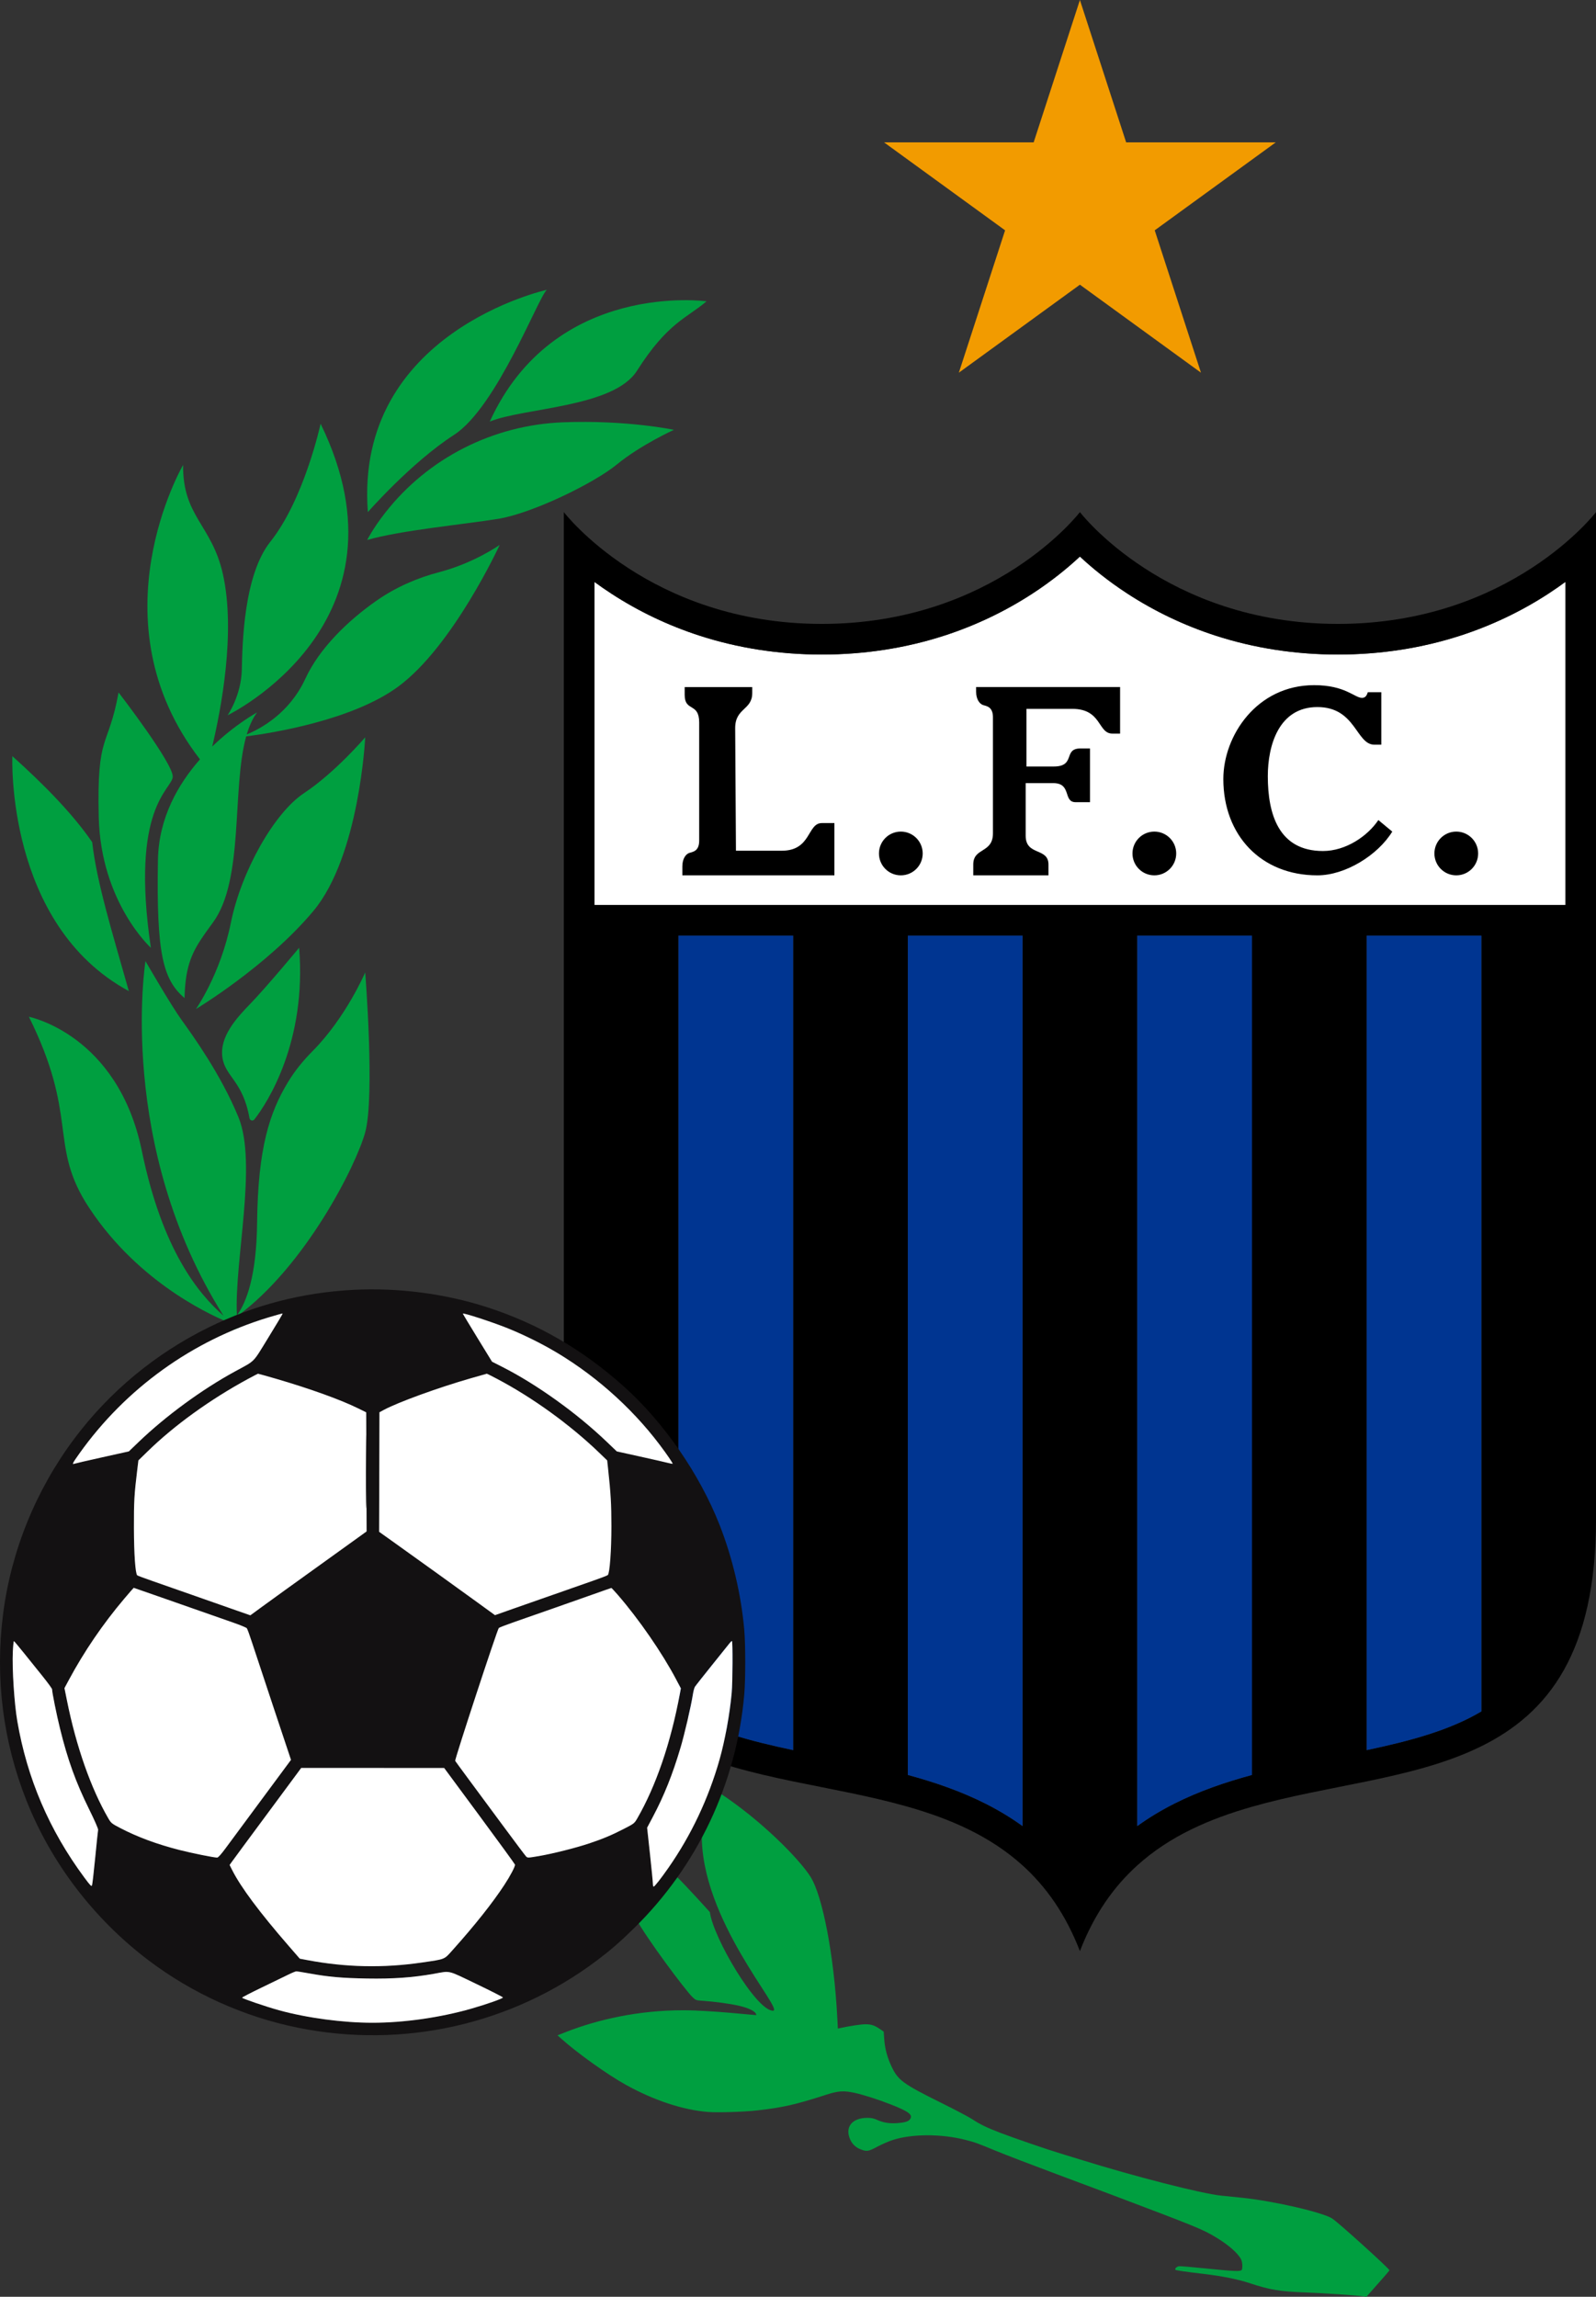 <svg xmlns="http://www.w3.org/2000/svg" id="Calque_3" data-name="Calque 3" viewBox="7.98 0 1928.16 2773.96"><rect x="7.98" y="0" width="1928.16" height="2773.96" fill="#333333" stroke="none"/><defs><style>.cls-1{fill:#003591}.cls-2{fill:#fff}.cls-2,.cls-4,.cls-5{fill-rule:evenodd}.cls-4{fill:#009f40}.cls-5{fill:#131112}</style></defs><path d="M1899.14 702.84v390.22h-1173V702.84c6.38 4.69 13.22 9.45 20.52 14.2 32.84 21.37 68.55 38.39 106.14 50.59 46.83 15.19 96.65 22.9 148.09 22.9s101.26-7.71 148.09-22.9c37.59-12.2 73.3-29.22 106.14-50.59 24.22-15.75 43.4-31.66 57.52-44.83 14.12 13.17 33.3 29.08 57.52 44.83 32.84 21.37 68.55 38.39 106.14 50.59 46.83 15.19 96.65 22.9 148.09 22.9s101.26-7.71 148.09-22.9c37.59-12.2 73.3-29.22 106.14-50.59 7.3-4.75 14.14-9.51 20.52-14.2" class="cls-2"/><path d="M1122.71 1030.79c0 14.61-11.81 26.42-26.42 26.42s-26.42-11.81-26.42-26.42 11.81-26.42 26.42-26.42 26.42 11.81 26.42 26.42M1428.98 1030.79c0 14.61-11.81 26.42-26.42 26.42s-26.42-11.81-26.42-26.42 11.81-26.42 26.42-26.42 26.42 11.81 26.42 26.42M1793.75 1030.79c0 14.61-11.81 26.42-26.42 26.42s-26.42-11.81-26.42-26.42 11.81-26.42 26.42-26.42 26.42 11.81 26.42 26.42M1248.06 925.76H1281c27.1 0 10.9-21.81 32.4-21.81h11.43v64.91h-17.35c-15.58 0-4.36-23.05-27.1-23.05h-33.26v63.57c0 24.61 27.53 13.88 27.53 34.75v13.08h-90.85v-13.08c0-20.87 23.78-13.13 23.78-37.74V866.35c0-12.46-7.26-13.46-11.62-14.71s-8.72-6.89-8.72-16.24v-5.61h173.94v56.22h-9.35c-17.76 0-12.57-29.87-48.4-29.87h-55.37v69.6ZM897.09 1027.48h55.37c35.83 0 30.64-33.4 48.4-33.4h15.19v63.14H832.34v-10.95c0-9.35 4.36-14.99 8.72-16.24s11.62-2.25 11.62-14.71V872.64c0-24.61-17.52-12.49-17.52-33.36v-9.47h81.61v7.21c0 20.87-20.61 17.78-20.61 42.39l.93 148.06ZM1676.77 899.42h-8.29c-22.41 0-22.29-45.45-68.95-45.45s-59.88 46.37-59.88 83.52c0 45.43 12.92 90.34 66.64 90.34 27.64 0 54.02-18.06 66.91-37.4l16.81 13.95c-17.5 28.55-56.73 52.84-90.5 52.84-68.15 0-113.59-48.5-113.59-116.35 0-52.4 40.53-113.36 109.69-113.36 37.67 0 48.85 15.35 57.82 15.35 4.3 0 5.83-3.13 7.06-6.82h16.27v63.38Z"/><path d="M1624.39 753.53c-208.48 0-311.75-135.01-311.75-135.01s-103.27 135.01-311.75 135.01-311.75-135.01-311.75-135.01v1216.05c0 160.93 57.55 234.44 138.48 274.46 41.57 20.56 89.31 32.29 138.58 42.49 46.11 9.55 93.57 17.76 138.58 30.62 51.23 14.64 99.28 35.31 138.57 70.84 28.37 25.65 52.17 59.05 69.29 103.52 17.12-44.47 40.92-77.87 69.29-103.52 39.29-35.53 87.34-56.2 138.57-70.84 45.01-12.86 92.47-21.07 138.58-30.62 49.27-10.2 97.01-21.93 138.58-42.49 80.93-40.02 138.48-113.53 138.48-274.46V618.52s-103.27 135.01-311.75 135.01M966.2 2113.72c-51.55-10.89-99.62-23.58-138.58-46.74v-936.92H966.2zm277.15 91.76c-13.71-9.93-28.52-18.9-44.47-26.96-29.92-15.13-61.69-26.03-94.1-34.79V1130.06h138.57zm277.15-61.75c-32.41 8.76-64.18 19.66-94.1 34.79-15.95 8.06-30.76 17.03-44.47 26.96V1130.06h138.57zm277.16-76.75c-38.96 23.16-87.03 35.85-138.58 46.74v-983.66h138.58zm101.48-973.92h-1173V702.84c6.38 4.69 13.22 9.45 20.52 14.2 32.84 21.37 68.55 38.39 106.14 50.59 46.83 15.19 96.65 22.9 148.09 22.9s101.26-7.71 148.09-22.9c37.59-12.2 73.3-29.22 106.14-50.59 24.22-15.75 43.4-31.66 57.52-44.83 14.12 13.17 33.3 29.08 57.52 44.83 32.84 21.37 68.55 38.39 106.14 50.59 46.83 15.19 96.65 22.9 148.09 22.9s101.26-7.71 148.09-22.9c37.59-12.2 73.3-29.22 106.14-50.59 7.3-4.75 14.14-9.51 20.52-14.2z"/><path d="M966.2 1130.06v983.66c-51.55-10.89-99.62-23.58-138.58-46.74v-936.92zM1243.35 1130.06v1075.42c-13.71-9.93-28.52-18.9-44.47-26.96-29.92-15.13-61.69-26.03-94.1-34.79V1130.06zM1520.5 1130.06v1013.67c-32.41 8.76-64.18 19.66-94.1 34.79-15.95 8.06-30.76 17.03-44.47 26.96V1130.06zM1797.66 1130.06v936.92c-38.96 23.16-87.03 35.85-138.58 46.74v-983.66z" class="cls-1"/><path d="m1312.64 0 55.86 171.93h180.77l-146.25 106.25 55.87 171.93-146.25-106.26-146.25 106.26 55.86-171.93L1076 171.93h180.77z" style="fill-rule:evenodd;fill:#f29b00"/><path d="M599.69 509.18c40.96-16.83 149.61-16.9 177.83-61.38 36.95-58.24 60.37-63.6 84.05-83.89 0 0-184.09-25.54-261.89 145.27ZM556.51 525.22c51.89-33.56 102.3-167.6 112.19-175.21 0 0-232.84 51.14-216.3 268.5 0 0 52.21-59.74 104.1-93.29ZM395.3 511.78s-19.63 90.94-60.69 142.47c-32.2 40.41-33.78 123.03-34.49 154.52-.72 31.49-17.17 55.1-17.17 55.1s229.93-111.13 112.36-352.09ZM449.19 890.5s-36.01 42.34-74.01 67.5c-36.14 23.92-75.84 94.77-88.27 156.38-12.6 62.42-42.25 104.32-42.25 104.32s86-51.61 141.86-118.37 62.67-209.82 62.67-209.82ZM190.26 1144.72c-25.2-170.1 25.2-190.8 26.4-206.4S151.23 836.3 151.23 836.3c-12.63 69.28-26.37 47.12-23.97 150.32s63 158.1 63 158.1M163.64 1197.02c-19.84-70.16-38.76-131-44.28-179.86-23.12-33.69-57.04-68.52-96.45-103.92 0 0-8.49 203.02 140.73 283.78M276.65 1276.99c3.27 23.5 24.74 28.27 32.74 73.5.51 2.9 4.11 3.83 5.91 1.53 15.84-20.18 63.28-93.83 54.07-207.3 0 0-40.35 48.44-58.38 66.97s-37.78 40.59-34.34 65.3" class="cls-4"/><path d="M385.54 1269.56c-11.33 11.39-21.5 23.89-29.8 37.64-21.86 36.2-36.17 78.94-37.15 169.51-.69 63.74-12.6 95.84-24.43 112.03-3.25-65.81 24.99-183.27 1.87-239.49-21.31-51.84-55.27-98.75-68.54-117.18-13.27-18.42-43.77-71.27-43.77-71.27s-35.41 223.02 94.32 428.34c-29.65-26.15-73.69-77.85-98.74-199.31-29.01-140.69-136.4-161.79-136.4-161.79 58.92 118.82 25.42 152.57 67.99 223.23 57.42 92.37 145.26 134.32 172.01 145.42.14.22.28.43.43.65-4.32 2.8-8.69 5.44-13.12 7.86 0 0 6.22-.01 14.2-6.21 5.92 8.97 12.15 17.89 18.73 26.76-5.47-8.08-8.09-20.54-8.93-35.89 82.53-60.21 144.14-182.43 154.98-222.32 11.87-43.67 0-193.09 0-193.09s-23.24 54.49-63.65 95.11" class="cls-4"/><path d="M462.7 725.57c-34.26 23.96-68.8 57.29-85.79 94.1-19.25 41.71-53.81 60.36-70.81 67.32 3.08-10.34 7.11-19.35 12.48-26.55 0 0-26.27 14.17-54.21 41.19 10.6-44.44 28.6-137.86 12.91-208.18-13.32-59.73-48.72-69.41-48.09-131.89 0 0-109.42 187.83 20.39 355.55-26.12 29.65-49.88 70.46-50.78 121.38-2.03 114.56 6.32 144.72 32.11 166.99.81-31.12 5.81-49.23 18.9-69.35 4.87-7.48 10.1-14.72 15.39-21.9 38.04-51.65 22.58-161.53 40.21-224.82 30.26-3.91 127.18-19.15 182.89-59.59 66.61-48.36 123.4-171.76 123.4-171.76s-30.2 21.73-73.25 33.01c-27.06 7.09-52.83 18.48-75.75 34.51Z" class="cls-4"/><path d="M687.93 510.05c-84.09 3.29-162.82 43.01-214.64 109.32-14.95 19.13-21.73 32.81-21.73 32.81 40.24-11.7 118.39-19.01 158.6-25.59s114.77-42.4 143.28-65.79 68.72-41.67 68.72-41.67-57.04-12.1-134.23-9.08M855.88 2213.77c-2.52 104.25 100.17 214.72 85.96 214.72-20.12 0-72.21-88.03-76.24-119.11 0 0-26.74-29.75-41.29-44.12-.32.01-52.77 43.2-48.89 50.52 12.99 24.5 60.41 87.67 68.84 95.95 4.15 4.07 4.52 4.21 12.21 4.72 14.23.94 32.71 3.44 43.77 5.92 10.23 2.29 21.42 6.5 21.42 11.44-.28.28-55.21-5.88-88.31-5.88-53.92 0-102.73 11.07-141.4 26.17l-10.46 4.08 4.96 4.43c19.46 17.38 55.13 42.84 77.22 55.13 34.08 18.96 69.43 30.65 99.83 33.03 11.81.92 43.64-.09 59.41-1.89 31.28-3.57 46.08-6.95 83.71-19.08 14.23-4.59 20.9-4.98 34.29-2.01 10.66 2.37 28.06 7.94 43 13.79 21.77 8.51 27.08 12.47 23.68 17.65-1.99 3.03-5.94 4.29-15.85 5.02-9.11.68-16.93-.6-24.1-3.93-3.86-1.8-6.95-2.44-11.81-2.45-18.55-.03-27.49 11.34-20.67 26.25 2.76 6.03 7.08 9.89 13.68 12.22 6.57 2.32 8.62 1.93 18.88-3.55 5.22-2.79 13.36-6.36 18.08-7.94 23.16-7.72 58.8-7.92 88.09-.49 12.03 3.05 13.79 3.68 37.17 13.33 10.63 4.39 43.63 17.05 73.33 28.13s59.85 22.36 67 25.07c102.46 38.72 109.29 41.51 125.26 51.08 15.24 9.14 26.75 19.16 30.64 26.68 1.61 3.12 2.13 9.67 1 12.62-.89 2.33-8.71 2.06-43.16-1.46-16.35-1.68-31.04-2.91-32.64-2.75-2.85.29-5.65 3.07-4.38 4.35.71.71 12.51 2.42 33.78 4.9 22 2.57 41.64 6.5 55.69 11.17 24.73 8.21 36.3 10.1 69.31 11.36 22.78.87 58.01 3.24 67.69 4.55l4.18.57 13.82-15.6c7.6-8.58 13.93-15.92 14.07-16.32.52-1.45-60.63-56.79-68.99-62.44-11.03-7.45-70.51-21.22-108.76-25.18-8.53-.88-20.01-2.05-25.51-2.6-23.38-2.33-104.63-23.12-169.99-43.49-8.25-2.57-19.28-5.96-24.5-7.52-14.52-4.34-55.76-18.49-72-24.7-16.84-6.44-24.79-10.28-34.5-16.71-3.85-2.55-20.95-11.55-38-20-45.3-22.46-51.43-26.94-59.17-43.2-5.33-11.2-8.24-22.04-9.03-33.66l-.6-8.81-4.36-3c-6.59-4.54-10.64-5.89-17.64-5.89-5.4 0-18.17 1.91-30.3 4.52l-3.09.67-.67-12.84c-3.99-76.19-17.91-147.44-32.31-170.39-12.88-20.51-57.82-66.97-109.42-101" class="cls-4"/><path d="M907.13 1968.34c-3.7-42.15-14.19-86.78-29.69-126.31-24.15-61.58-67.47-124.25-115.84-167.56-49.63-44.43-103.54-75.69-164.87-95.57-50.82-16.48-108.09-23.93-161.9-21.07-61.94 3.3-120.06 18.39-175.01 45.46-64.09 31.56-119.69 77.64-162.15 134.41-46.36 61.98-76.23 135.52-85.95 211.6-9.84 77.06-.2 153.95 28.3 225.56 30.03 75.47 81.34 142.63 147.04 192.47 53.04 40.23 115.58 68.47 180.86 81.68 127.14 25.72 258.26-3.77 361.15-81.19 16.51-12.43 27.42-21.89 44.46-38.55 77.1-75.4 124.22-175.11 133.6-282.73 1.59-18.09 1.59-60.18 0-78.2m-287.81-364.9c16.95 6.7 35.74 15.69 52.51 25.09 50.6 28.38 97.96 69.78 133.06 116.3 9.11 12.08 16.23 22.53 15.7 23.05-.22.21-2.85-.26-5.86-1.06-3.01-.81-18.09-4.24-33.53-7.64l-28.07-6.2-12-11.48c-36.69-35.09-84.78-69.57-126.52-90.72l-12.2-6.19-17.63-28.72c-9.69-15.8-17.62-28.99-17.62-29.3 0-1.35 33.53 9.49 52.16 16.87m-152.91 102.24 5.41-2.9c17.34-9.29 65.61-26.83 105.02-38.16 10.39-2.99 19.08-5.46 19.31-5.49.29 0 5.9 2.82 12.53 6.32 42.77 22.54 88.36 55.49 123.12 88.99l9.75 9.39 1.03 9.52c3.3 30.4 4.07 43.61 4.08 69.68.01 29.39-2.03 57.1-4.35 59.27-.67.61-8.65 3.7-17.76 6.86-9.1 3.16-24.21 8.46-33.58 11.75-9.37 3.31-22.68 7.96-29.57 10.34-6.9 2.38-22.19 7.74-33.99 11.91l-21.44 7.58-21.17-15.38c-21.36-15.53-74.06-53.41-103.06-74.1L466 1850.05zm-25.73-4.69 9.69 4.78.1 27.89v.03c-.07 3.12-.13 18.73-.13 43.67 0 39.42.13 55.55.28 35.84.03-4.76.06-10.26.08-16.15l.18 52.53-8.27 5.97c-4.57 3.29-15.72 11.32-24.83 17.85-61.88 44.47-83.25 59.85-94.52 68.12l-12.83 9.39-15.75-5.49c-8.66-3.02-31.3-10.97-50.33-17.67s-42.49-14.91-52.13-18.25c-9.65-3.34-17.95-6.44-18.43-6.88-2.28-2.07-3.91-25.35-4.01-57.09-.09-31.74.42-40.92 3.94-69.67l1.47-12.03 11.31-11.04c32.03-31.24 75.11-62.36 120.5-87.04 6.62-3.59 12.31-6.56 12.64-6.61.33-.04 9.81 2.6 21.06 5.87 41.27 12.01 78.7 25.47 99.98 35.98m-336.77 54.5c56.03-78.67 136.55-136.57 228.66-164.43 9.1-2.75 16.71-4.84 16.91-4.64s-7.5 13.13-17.1 28.73c-19.76 32.07-15.1 27.34-40.91 41.45-39.8 21.73-83.31 53.63-116.12 85.11l-11.71 11.24-32.08 7.11c-17.64 3.92-32.87 7.43-33.83 7.81-3.04 1.18-1.99-.92 6.18-12.38m19.1 488.04c-1.69 17.37-3.44 32.48-3.87 33.56-.67 1.68-2.08.24-9.31-9.53-42.29-57.08-69.08-119.59-80.97-188.94-3.63-21.14-6.35-63.47-5.38-83.73.34-7.19.94-12.95 1.35-12.79.39.15 5.79 6.59 12 14.31 6.2 7.72 16.42 20.4 22.68 28.19 6.27 7.78 11.4 14.86 11.4 15.72 0 3.69 5.44 30.66 9.55 47.32 9.29 37.77 19.03 64.78 35.09 97.31 6.72 13.6 11.23 23.92 10.97 25.06-.24 1.07-1.82 16.16-3.51 33.52m147.36 0c-4.02 0-30.45-5.33-45.57-9.19-27.31-6.97-50.95-15.74-71.81-26.64-10.15-5.29-10.82-5.85-14.21-11.67-20.93-36.06-38.67-86.54-49.83-141.88l-3.09-15.28 5.2-9.7c18.45-34.41 41.28-67.89 66.93-98.17 6.19-7.31 11.38-13.28 11.54-13.28s15.15 5.21 33.29 11.58c37.66 13.24 65.42 22.96 87.14 30.52 8.27 2.89 15.58 5.92 16.23 6.74s3.47 8.55 6.26 17.18c2.79 8.62 14.53 44.05 26.07 78.72l21.01 63.04-35.72 48.24c-19.65 26.54-39.3 53.09-43.67 59.02-5.06 6.85-8.6 10.77-9.77 10.77m307.09 182.43c-37.59 10.8-81.63 17.08-119.58 17.07-35.73-.02-78.98-5.81-112.76-15.09-15.56-4.27-44.63-14.19-44.63-15.22 0-.47 10.72-6.02 23.81-12.32 13.09-6.31 27.42-13.25 31.83-15.43 4.41-2.19 8.81-4 9.78-4.03s7.96 1.06 15.54 2.45c23.56 4.27 39.38 5.67 69.92 6.2 31.29.54 54.98-1.13 80.7-5.69 20.77-3.69 15.58-4.94 51.63 12.36 17.64 8.47 32 15.78 31.9 16.24-.29 1.33-19.41 8.09-38.14 13.46m39.78-149.34c-14.5 22.06-35.77 48.83-62.53 78.7-10.4 11.59-8.33 10.77-37.18 14.97-46.76 6.81-91.9 5.83-138.66-3.01l-8.71-1.65-13.19-15.18c-35.3-40.62-58-71.05-68.44-91.74l-3.15-6.24 2.26-3.21c1.24-1.78 7.94-10.89 14.88-20.26 10.94-14.75 32.62-44.05 61.39-82.96l7.97-10.78 86.36.03 86.36.04 42.61 57.67c23.44 31.72 42.75 58.28 42.92 59.03.44 1.96-5.65 13.58-12.89 24.59m160.67-80.49c-3.54 6.12-3.81 6.33-16.2 12.7-14.87 7.64-25.26 12-41.73 17.52-16.25 5.46-44.47 12.55-61.06 15.36-13.5 2.28-13.55 2.28-15.48.3-1.05-1.09-13.92-18.23-28.59-38.08-14.68-19.84-33.33-45.07-41.45-56.04s-15.09-20.51-15.49-21.18c-.83-1.37 50.85-158.72 52.7-160.48.64-.61 9.06-3.85 18.7-7.21 27.8-9.64 69.72-24.37 94.24-33.1 12.41-4.42 22.78-8.04 23.06-8.04s3.72 3.69 7.63 8.18c25.43 29.27 53.8 70.34 70.6 102.24l5.71 10.86-1.43 7.7c-10.8 58.1-28.77 110.45-51.21 149.27m114.05-151.6c-2.35 25.91-8.18 57.85-14.69 80.71-13.51 47.34-34.34 91.38-61.89 130.83-9.08 13.01-16.59 22.55-17.73 22.55-.5 0-.91-1.57-.91-3.49s-1.57-17.93-3.48-35.59l-3.47-32.1 7.03-13.28c13.46-25.42 23.66-50.89 33.04-82.49 5.03-16.95 12.97-50.95 15.1-64.63.64-4.13 1.77-8.51 2.52-9.71.74-1.22 9.94-12.89 20.43-25.93 10.5-13.05 20.08-25 21.32-26.57 1.23-1.56 2.58-2.86 3-2.89 1.11-.09.91 49.81-.27 62.59" class="cls-5"/><path d="M891.96 2044.53c-2.35 25.91-8.18 57.85-14.69 80.71-13.51 47.34-34.34 91.38-61.89 130.83-9.08 13.01-16.59 22.55-17.73 22.55-.5 0-.91-1.57-.91-3.49s-1.57-17.93-3.48-35.59l-3.47-32.1 7.03-13.28c13.46-25.42 23.66-50.89 33.04-82.49 5.03-16.95 12.97-50.95 15.1-64.63.64-4.13 1.77-8.51 2.52-9.71.74-1.22 9.94-12.89 20.43-25.93 10.5-13.05 20.08-25 21.32-26.57 1.23-1.56 2.58-2.86 3-2.89 1.11-.09.91 49.81-.27 62.59M830.55 2039.16l-1.43 7.7c-10.8 58.1-28.77 110.45-51.21 149.27-3.54 6.12-3.81 6.33-16.2 12.7-14.87 7.64-25.26 12-41.73 17.52-16.25 5.46-44.47 12.55-61.06 15.36-13.5 2.28-13.55 2.28-15.48.3-1.05-1.09-13.92-18.23-28.59-38.08-14.68-19.84-33.33-45.07-41.45-56.04s-15.09-20.51-15.49-21.18c-.83-1.37 50.85-158.72 52.7-160.48.64-.61 9.06-3.85 18.7-7.21 27.8-9.64 69.72-24.37 94.24-33.1 12.41-4.42 22.78-8.04 23.06-8.04s3.72 3.69 7.63 8.18c25.43 29.27 53.8 70.34 70.6 102.24zM820.59 1767.88c-.22.21-2.85-.26-5.86-1.06-3.01-.81-18.09-4.24-33.53-7.64l-28.07-6.2-12-11.48c-36.69-35.09-84.78-69.57-126.52-90.72l-12.2-6.19-17.63-28.72c-9.69-15.8-17.62-28.99-17.62-29.3 0-1.35 33.53 9.49 52.16 16.87 16.95 6.7 35.74 15.69 52.51 25.09 50.6 28.38 97.96 69.78 133.06 116.3 9.11 12.08 16.23 22.53 15.7 23.05M746.66 1843.03c.01 29.39-2.03 57.1-4.35 59.27-.67.61-8.65 3.7-17.76 6.86-9.1 3.16-24.21 8.46-33.58 11.75-9.37 3.31-22.68 7.96-29.57 10.34-6.9 2.38-22.19 7.74-33.99 11.91l-21.44 7.58-21.17-15.38c-21.36-15.53-74.06-53.41-103.06-74.1L466 1850.05l.41-144.37 5.41-2.9c17.34-9.29 65.61-26.83 105.02-38.16 10.39-2.99 19.08-5.46 19.31-5.49.29 0 5.9 2.82 12.53 6.32 42.77 22.54 88.36 55.49 123.12 88.99l9.75 9.39 1.03 9.52c3.3 30.4 4.07 43.61 4.08 69.68M349.48 1586.42c.2.2-7.5 13.13-17.1 28.73-19.76 32.07-15.1 27.34-40.91 41.45-39.8 21.73-83.31 53.63-116.12 85.11l-11.71 11.24-32.08 7.11c-17.64 3.92-32.87 7.43-33.83 7.81-3.04 1.18-1.99-.92 6.18-12.38 56.03-78.67 136.55-136.57 228.66-164.43 9.1-2.75 16.71-4.84 16.91-4.64M450.88 1849.58l-8.27 5.97c-4.57 3.29-15.72 11.32-24.83 17.85-61.88 44.47-83.25 59.85-94.52 68.12l-12.83 9.39-15.75-5.49c-8.66-3.02-31.3-10.97-50.33-17.67s-42.49-14.91-52.13-18.25c-9.65-3.34-17.95-6.44-18.43-6.88-2.28-2.07-3.91-25.35-4.01-57.09-.09-31.74.42-40.92 3.94-69.67l1.47-12.03 11.31-11.04c32.03-31.24 75.11-62.36 120.5-87.04 6.62-3.59 12.31-6.56 12.64-6.61.33-.04 9.81 2.6 21.06 5.87 41.27 12.01 78.7 25.47 99.98 35.98l9.69 4.78.1 27.89v.03c-.07 3.12-.13 18.73-.13 43.67 0 39.42.13 55.55.28 35.84.03-4.76.06-10.26.08-16.15zM617.24 2276.62c-14.5 22.06-35.77 48.83-62.53 78.7-10.4 11.59-8.33 10.77-37.18 14.97-46.76 6.81-91.9 5.83-138.66-3.01l-8.71-1.65-13.19-15.18c-35.3-40.62-58-71.05-68.44-91.74l-3.15-6.24 2.26-3.21c1.24-1.78 7.94-10.89 14.88-20.26 10.94-14.75 32.62-44.05 61.39-82.96l7.97-10.78 86.36.03 86.36.04 42.61 57.67c23.44 31.72 42.75 58.28 42.92 59.03.44 1.96-5.65 13.58-12.89 24.59M615.6 2412.5c-.29 1.33-19.41 8.09-38.14 13.46-37.59 10.8-81.63 17.08-119.58 17.07-35.73-.02-78.98-5.81-112.76-15.09-15.56-4.27-44.63-14.19-44.63-15.22 0-.47 10.72-6.02 23.81-12.32 13.09-6.31 27.42-13.25 31.83-15.43 4.41-2.19 8.81-4 9.78-4.03s7.96 1.06 15.54 2.45c23.56 4.27 39.38 5.67 69.92 6.2 31.29.54 54.98-1.13 80.7-5.69 20.77-3.69 15.58-4.94 51.63 12.36 17.64 8.47 32 15.78 31.9 16.24M126.52 2210.01c-.24 1.07-1.82 16.16-3.51 33.52-1.69 17.37-3.44 32.48-3.87 33.56-.67 1.68-2.08.24-9.31-9.53-42.29-57.08-69.08-119.59-80.97-188.94-3.63-21.14-6.35-63.47-5.38-83.73.34-7.19.94-12.95 1.35-12.79.39.15 5.79 6.59 12 14.31 6.2 7.72 16.42 20.4 22.68 28.19 6.27 7.78 11.4 14.86 11.4 15.72 0 3.69 5.44 30.66 9.55 47.32 9.29 37.77 19.03 64.78 35.09 97.31 6.72 13.6 11.23 23.92 10.97 25.06M359.53 2125.5l-35.72 48.24c-19.65 26.54-39.3 53.09-43.67 59.02-5.06 6.85-8.6 10.77-9.77 10.77-4.02 0-30.45-5.33-45.57-9.19-27.31-6.97-50.95-15.74-71.81-26.64-10.15-5.29-10.82-5.85-14.21-11.67-20.93-36.06-38.67-86.54-49.83-141.88l-3.09-15.28 5.2-9.7c18.45-34.41 41.28-67.89 66.93-98.17 6.19-7.31 11.38-13.28 11.54-13.28s15.15 5.21 33.29 11.58c37.66 13.24 65.42 22.96 87.14 30.52 8.27 2.89 15.58 5.92 16.23 6.74s3.47 8.55 6.26 17.18c2.79 8.62 14.53 44.05 26.07 78.72z" class="cls-2"/><path d="M450.7 1796.46v.59c-.02 5.89-.05 11.39-.08 16.15-.15 19.71-.28 3.58-.28-35.84 0-24.94.06-40.55.13-43.67l.16 43.98z" class="cls-5"/><path d="M450.7 1796.46v.59c-.02 5.89-.05 11.39-.08 16.15-.15 19.71-.28 3.58-.28-35.84 0-24.94.06-40.55.13-43.67v-.03c.04-1.76.1.65.15 7.86.11 14.79.14 36.63.08 54.94" class="cls-5"/></svg>